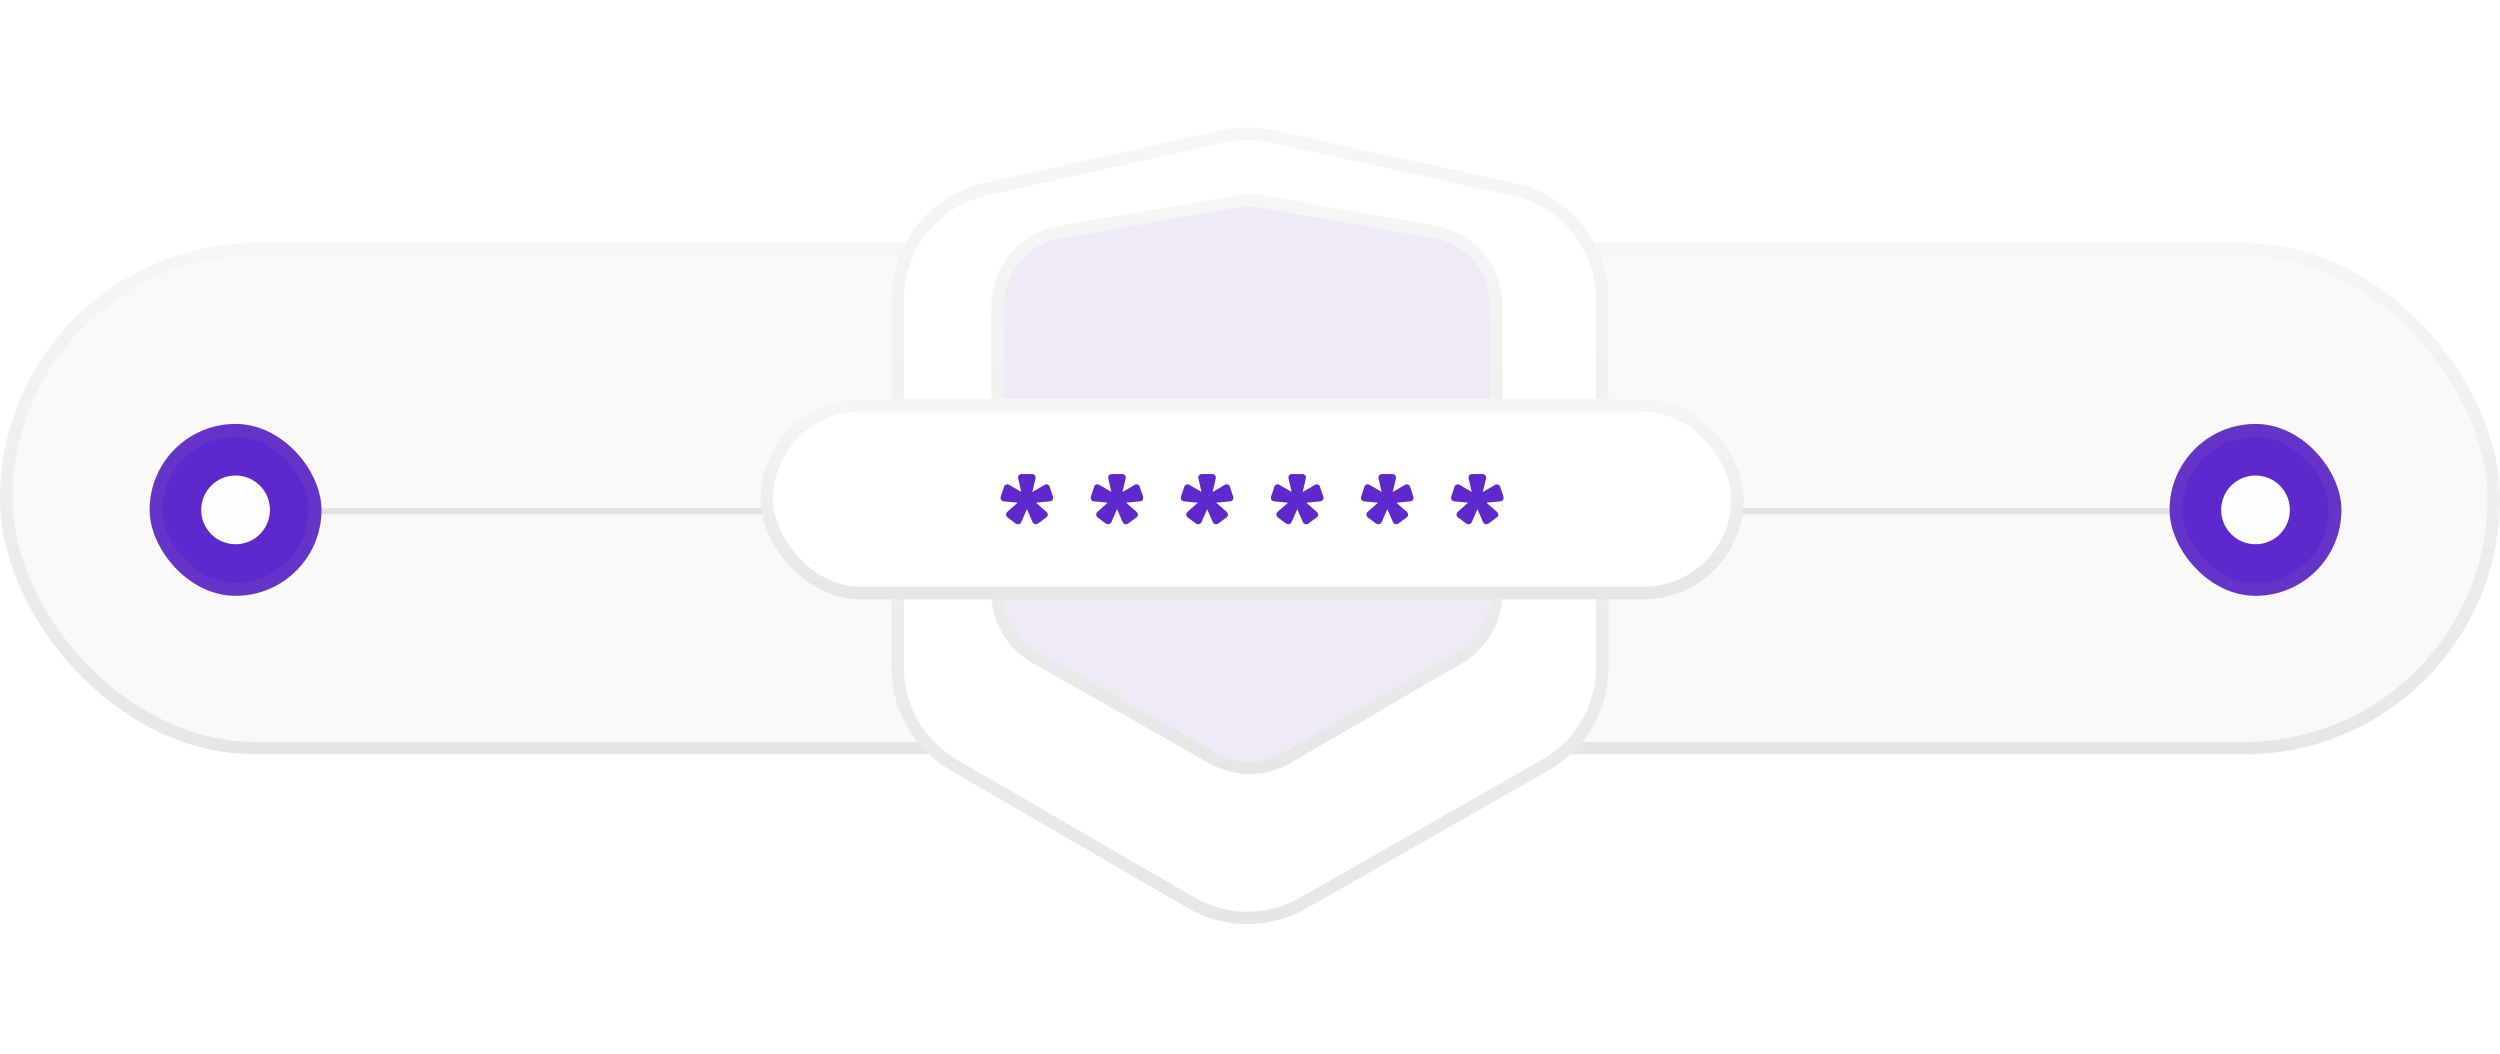 <svg width="401" height="169" viewBox="0 0 401 169" fill="none" xmlns="http://www.w3.org/2000/svg">
<rect x="1" y="40" width="399" height="80" rx="40" fill="#FAF9FA" stroke="url(#paint0_linear_225_584)" stroke-width="2"/>
<path opacity="0.2" d="M49 82L348 82" stroke="#888787"/>
<g clip-path="url(#clip0_225_584)">
<rect x="348" y="68" width="27.568" height="27.568" rx="13.784" fill="#5D28CC"/>
<rect x="349.034" y="69.034" width="25.5" height="25.5" rx="12.75" stroke="#A8A8A8" stroke-opacity="0.1" stroke-width="2.068"/>
</g>
<circle cx="361.787" cy="81.785" r="5.514" fill="#FDFDFD"/>
<g clip-path="url(#clip1_225_584)">
<rect x="24" y="68" width="27.568" height="27.568" rx="13.784" fill="#5D28CC"/>
<rect x="25.034" y="69.034" width="25.5" height="25.5" rx="12.75" stroke="#A8A8A8" stroke-opacity="0.1" stroke-width="2.068"/>
</g>
<circle cx="37.787" cy="81.785" r="5.514" fill="#FDFDFD"/>
<g filter="url(#filter0_d_225_584)">
<path d="M247.916 116.68L208.995 138.871C203.426 142.046 196.589 142.02 191.044 138.803L152.965 116.703C147.415 113.482 144 107.551 144 101.135V41.925C144 33.495 149.851 26.194 158.079 24.357L196.113 15.868C198.673 15.296 201.328 15.291 203.89 15.853L242.856 24.398C251.115 26.209 257 33.525 257 41.98V101.043C257 107.508 253.532 113.477 247.916 116.68Z" fill="white"/>
<path d="M247.916 116.68L208.995 138.871C203.426 142.046 196.589 142.02 191.044 138.803L152.965 116.703C147.415 113.482 144 107.551 144 101.135V41.925C144 33.495 149.851 26.194 158.079 24.357L196.113 15.868C198.673 15.296 201.328 15.291 203.89 15.853L242.856 24.398C251.115 26.209 257 33.525 257 41.98V101.043C257 107.508 253.532 113.477 247.916 116.68Z" stroke="url(#paint1_linear_225_584)" stroke-width="2"/>
</g>
<g filter="url(#filter1_d_225_584)">
<path d="M234.039 103.489L206.492 119.53C202.803 121.679 198.249 121.705 194.535 119.599L166.081 103.465C162.323 101.334 160 97.347 160 93.027V47.066C160 41.221 164.211 36.226 169.973 35.239L198.478 30.352C199.838 30.119 201.228 30.122 202.587 30.361L230.081 35.202C235.817 36.212 240 41.196 240 47.02V93.119C240 97.39 237.73 101.339 234.039 103.489Z" fill="#EFEAF5"/>
<path d="M234.039 103.489L206.492 119.53C202.803 121.679 198.249 121.705 194.535 119.599L166.081 103.465C162.323 101.334 160 97.347 160 93.027V47.066C160 41.221 164.211 36.226 169.973 35.239L198.478 30.352C199.838 30.119 201.228 30.122 202.587 30.361L230.081 35.202C235.817 36.212 240 41.196 240 47.02V93.119C240 97.39 237.73 101.339 234.039 103.489Z" stroke="url(#paint2_linear_225_584)" stroke-width="2"/>
</g>
<rect x="123" y="65" width="155.685" height="30.12" rx="15.06" fill="white" style="mix-blend-mode:luminosity"/>
<rect x="123" y="65" width="155.685" height="30.12" rx="15.06" stroke="url(#paint3_linear_225_584)" stroke-width="2"/>
<path d="M162.964 84.006L161.567 82.97C161.455 82.89 161.391 82.778 161.375 82.633C161.359 82.473 161.383 82.344 161.447 82.248C161.447 82.232 161.495 82.176 161.592 82.08L163.229 80.635L161.038 80.419C160.974 80.403 160.926 80.394 160.893 80.394C160.877 80.379 160.861 80.37 160.845 80.37C160.733 80.338 160.637 80.258 160.556 80.13C160.492 79.985 160.476 79.841 160.508 79.696L161.062 78.035C161.094 77.907 161.182 77.811 161.327 77.746C161.471 77.682 161.6 77.666 161.712 77.698C161.744 77.698 161.808 77.73 161.905 77.794L163.806 78.902L163.325 76.759C163.309 76.695 163.301 76.655 163.301 76.639C163.301 76.607 163.301 76.583 163.301 76.567C163.301 76.438 163.349 76.318 163.445 76.206C163.558 76.093 163.686 76.037 163.83 76.037H165.588C165.732 76.037 165.853 76.093 165.949 76.206C166.061 76.318 166.117 76.438 166.117 76.567C166.117 76.583 166.117 76.607 166.117 76.639C166.117 76.655 166.109 76.695 166.093 76.759L165.588 78.926L167.514 77.794C167.626 77.73 167.69 77.698 167.706 77.698C167.835 77.666 167.963 77.682 168.092 77.746C168.236 77.811 168.324 77.907 168.356 78.035L168.91 79.696C168.942 79.841 168.926 79.985 168.862 80.13C168.798 80.258 168.701 80.338 168.573 80.37C168.557 80.37 168.533 80.379 168.501 80.394C168.485 80.394 168.445 80.403 168.38 80.419L166.166 80.635L167.827 82.08C167.923 82.176 167.971 82.232 167.971 82.248C168.051 82.344 168.084 82.473 168.067 82.633C168.051 82.778 167.979 82.89 167.851 82.97L166.455 84.006C166.326 84.07 166.19 84.094 166.045 84.078C165.901 84.062 165.788 83.998 165.708 83.885C165.708 83.869 165.7 83.853 165.684 83.837C165.668 83.805 165.644 83.765 165.612 83.717L164.721 81.67L163.83 83.717C163.814 83.765 163.79 83.805 163.758 83.837C163.742 83.853 163.726 83.869 163.71 83.885C163.646 83.998 163.534 84.062 163.373 84.078C163.229 84.094 163.092 84.07 162.964 84.006Z" fill="#5D28CC"/>
<path d="M177.417 84.006L176.021 82.97C175.908 82.89 175.844 82.778 175.828 82.633C175.812 82.473 175.836 82.344 175.9 82.248C175.9 82.232 175.948 82.176 176.045 82.08L177.682 80.635L175.491 80.419C175.427 80.403 175.379 80.394 175.347 80.394C175.33 80.379 175.314 80.37 175.298 80.37C175.186 80.338 175.09 80.258 175.01 80.13C174.945 79.985 174.929 79.841 174.961 79.696L175.515 78.035C175.547 77.907 175.635 77.811 175.78 77.746C175.924 77.682 176.053 77.666 176.165 77.698C176.197 77.698 176.261 77.73 176.358 77.794L178.26 78.902L177.778 76.759C177.762 76.695 177.754 76.655 177.754 76.639C177.754 76.607 177.754 76.583 177.754 76.567C177.754 76.438 177.802 76.318 177.898 76.206C178.011 76.093 178.139 76.037 178.284 76.037H180.041C180.185 76.037 180.306 76.093 180.402 76.206C180.514 76.318 180.571 76.438 180.571 76.567C180.571 76.583 180.571 76.607 180.571 76.639C180.571 76.655 180.563 76.695 180.547 76.759L180.041 78.926L181.967 77.794C182.079 77.73 182.143 77.698 182.16 77.698C182.288 77.666 182.416 77.682 182.545 77.746C182.689 77.811 182.777 77.907 182.81 78.035L183.363 79.696C183.395 79.841 183.379 79.985 183.315 80.13C183.251 80.258 183.155 80.338 183.026 80.37C183.01 80.37 182.986 80.379 182.954 80.394C182.938 80.394 182.898 80.403 182.834 80.419L180.619 80.635L182.28 82.08C182.376 82.176 182.424 82.232 182.424 82.248C182.505 82.344 182.537 82.473 182.521 82.633C182.505 82.778 182.432 82.89 182.304 82.97L180.908 84.006C180.779 84.07 180.643 84.094 180.498 84.078C180.354 84.062 180.242 83.998 180.161 83.885C180.161 83.869 180.153 83.853 180.137 83.837C180.121 83.805 180.097 83.765 180.065 83.717L179.174 81.67L178.284 83.717C178.268 83.765 178.243 83.805 178.211 83.837C178.195 83.853 178.179 83.869 178.163 83.885C178.099 83.998 177.987 84.062 177.826 84.078C177.682 84.094 177.545 84.07 177.417 84.006Z" fill="#5D28CC"/>
<path d="M191.87 84.006L190.474 82.97C190.361 82.89 190.297 82.778 190.281 82.633C190.265 82.473 190.289 82.344 190.353 82.248C190.353 82.232 190.402 82.176 190.498 82.08L192.135 80.635L189.944 80.419C189.88 80.403 189.832 80.394 189.8 80.394C189.784 80.379 189.768 80.37 189.752 80.37C189.639 80.338 189.543 80.258 189.463 80.13C189.398 79.985 189.382 79.841 189.414 79.696L189.968 78.035C190 77.907 190.089 77.811 190.233 77.746C190.377 77.682 190.506 77.666 190.618 77.698C190.65 77.698 190.714 77.73 190.811 77.794L192.713 78.902L192.231 76.759C192.215 76.695 192.207 76.655 192.207 76.639C192.207 76.607 192.207 76.583 192.207 76.567C192.207 76.438 192.255 76.318 192.352 76.206C192.464 76.093 192.592 76.037 192.737 76.037H194.494C194.639 76.037 194.759 76.093 194.855 76.206C194.968 76.318 195.024 76.438 195.024 76.567C195.024 76.583 195.024 76.607 195.024 76.639C195.024 76.655 195.016 76.695 195 76.759L194.494 78.926L196.42 77.794C196.532 77.73 196.597 77.698 196.613 77.698C196.741 77.666 196.869 77.682 196.998 77.746C197.142 77.811 197.231 77.907 197.263 78.035L197.816 79.696C197.848 79.841 197.832 79.985 197.768 80.13C197.704 80.258 197.608 80.338 197.479 80.37C197.463 80.37 197.439 80.379 197.407 80.394C197.391 80.394 197.351 80.403 197.287 80.419L195.072 80.635L196.733 82.08C196.829 82.176 196.877 82.232 196.877 82.248C196.958 82.344 196.99 82.473 196.974 82.633C196.958 82.778 196.885 82.89 196.757 82.97L195.361 84.006C195.232 84.07 195.096 84.094 194.952 84.078C194.807 84.062 194.695 83.998 194.614 83.885C194.614 83.869 194.606 83.853 194.59 83.837C194.574 83.805 194.55 83.765 194.518 83.717L193.627 81.67L192.737 83.717C192.721 83.765 192.697 83.805 192.664 83.837C192.648 83.853 192.632 83.869 192.616 83.885C192.552 83.998 192.44 84.062 192.279 84.078C192.135 84.094 191.998 84.07 191.87 84.006Z" fill="#5D28CC"/>
<path d="M206.323 84.006L204.927 82.97C204.815 82.89 204.75 82.778 204.734 82.633C204.718 82.473 204.742 82.344 204.807 82.248C204.807 82.232 204.855 82.176 204.951 82.08L206.588 80.635L204.397 80.419C204.333 80.403 204.285 80.394 204.253 80.394C204.237 80.379 204.221 80.37 204.205 80.37C204.092 80.338 203.996 80.258 203.916 80.13C203.852 79.985 203.836 79.841 203.868 79.696L204.421 78.035C204.453 77.907 204.542 77.811 204.686 77.746C204.831 77.682 204.959 77.666 205.071 77.698C205.103 77.698 205.168 77.73 205.264 77.794L207.166 78.902L206.684 76.759C206.668 76.695 206.66 76.655 206.66 76.639C206.66 76.607 206.66 76.583 206.66 76.567C206.66 76.438 206.708 76.318 206.805 76.206C206.917 76.093 207.045 76.037 207.19 76.037H208.947C209.092 76.037 209.212 76.093 209.308 76.206C209.421 76.318 209.477 76.438 209.477 76.567C209.477 76.583 209.477 76.607 209.477 76.639C209.477 76.655 209.469 76.695 209.453 76.759L208.947 78.926L210.873 77.794C210.986 77.73 211.05 77.698 211.066 77.698C211.194 77.666 211.323 77.682 211.451 77.746C211.595 77.811 211.684 77.907 211.716 78.035L212.269 79.696C212.302 79.841 212.286 79.985 212.221 80.13C212.157 80.258 212.061 80.338 211.932 80.37C211.916 80.37 211.892 80.379 211.86 80.394C211.844 80.394 211.804 80.403 211.74 80.419L209.525 80.635L211.186 82.08C211.282 82.176 211.331 82.232 211.331 82.248C211.411 82.344 211.443 82.473 211.427 82.633C211.411 82.778 211.339 82.89 211.21 82.97L209.814 84.006C209.686 84.07 209.549 84.094 209.405 84.078C209.26 84.062 209.148 83.998 209.068 83.885C209.068 83.869 209.06 83.853 209.044 83.837C209.027 83.805 209.003 83.765 208.971 83.717L208.081 81.67L207.19 83.717C207.174 83.765 207.15 83.805 207.118 83.837C207.102 83.853 207.086 83.869 207.069 83.885C207.005 83.998 206.893 84.062 206.732 84.078C206.588 84.094 206.452 84.07 206.323 84.006Z" fill="#5D28CC"/>
<path d="M220.768 84.006L219.372 82.97C219.26 82.89 219.196 82.778 219.18 82.633C219.164 82.473 219.188 82.344 219.252 82.248C219.252 82.232 219.3 82.176 219.396 82.08L221.033 80.635L218.843 80.419C218.778 80.403 218.73 80.394 218.698 80.394C218.682 80.379 218.666 80.37 218.65 80.37C218.538 80.338 218.441 80.258 218.361 80.13C218.297 79.985 218.281 79.841 218.313 79.696L218.867 78.035C218.899 77.907 218.987 77.811 219.131 77.746C219.276 77.682 219.404 77.666 219.517 77.698C219.549 77.698 219.613 77.73 219.709 77.794L221.611 78.902L221.13 76.759C221.114 76.695 221.106 76.655 221.106 76.639C221.106 76.607 221.106 76.583 221.106 76.567C221.106 76.438 221.154 76.318 221.25 76.206C221.362 76.093 221.491 76.037 221.635 76.037H223.393C223.537 76.037 223.657 76.093 223.754 76.206C223.866 76.318 223.922 76.438 223.922 76.567C223.922 76.583 223.922 76.607 223.922 76.639C223.922 76.655 223.914 76.695 223.898 76.759L223.393 78.926L225.318 77.794C225.431 77.73 225.495 77.698 225.511 77.698C225.639 77.666 225.768 77.682 225.896 77.746C226.041 77.811 226.129 77.907 226.161 78.035L226.715 79.696C226.747 79.841 226.731 79.985 226.667 80.13C226.602 80.258 226.506 80.338 226.378 80.37C226.362 80.37 226.338 80.379 226.306 80.394C226.289 80.394 226.249 80.403 226.185 80.419L223.97 80.635L225.631 82.08C225.728 82.176 225.776 82.232 225.776 82.248C225.856 82.344 225.888 82.473 225.872 82.633C225.856 82.778 225.784 82.89 225.656 82.97L224.259 84.006C224.131 84.07 223.994 84.094 223.85 84.078C223.706 84.062 223.593 83.998 223.513 83.885C223.513 83.869 223.505 83.853 223.489 83.837C223.473 83.805 223.449 83.765 223.417 83.717L222.526 81.67L221.635 83.717C221.619 83.765 221.595 83.805 221.563 83.837C221.547 83.853 221.531 83.869 221.515 83.885C221.451 83.998 221.338 84.062 221.178 84.078C221.033 84.094 220.897 84.07 220.768 84.006Z" fill="#5D28CC"/>
<path d="M235.222 84.006L233.825 82.97C233.713 82.89 233.649 82.778 233.633 82.633C233.617 82.473 233.641 82.344 233.705 82.248C233.705 82.232 233.753 82.176 233.849 82.08L235.486 80.635L233.296 80.419C233.231 80.403 233.183 80.394 233.151 80.394C233.135 80.379 233.119 80.37 233.103 80.37C232.991 80.338 232.894 80.258 232.814 80.13C232.75 79.985 232.734 79.841 232.766 79.696L233.32 78.035C233.352 77.907 233.44 77.811 233.585 77.746C233.729 77.682 233.857 77.666 233.97 77.698C234.002 77.698 234.066 77.73 234.162 77.794L236.064 78.902L235.583 76.759C235.567 76.695 235.559 76.655 235.559 76.639C235.559 76.607 235.559 76.583 235.559 76.567C235.559 76.438 235.607 76.318 235.703 76.206C235.815 76.093 235.944 76.037 236.088 76.037H237.846C237.99 76.037 238.11 76.093 238.207 76.206C238.319 76.318 238.375 76.438 238.375 76.567C238.375 76.583 238.375 76.607 238.375 76.639C238.375 76.655 238.367 76.695 238.351 76.759L237.846 78.926L239.772 77.794C239.884 77.73 239.948 77.698 239.964 77.698C240.093 77.666 240.221 77.682 240.349 77.746C240.494 77.811 240.582 77.907 240.614 78.035L241.168 79.696C241.2 79.841 241.184 79.985 241.12 80.13C241.056 80.258 240.959 80.338 240.831 80.37C240.815 80.37 240.791 80.379 240.759 80.394C240.743 80.394 240.702 80.403 240.638 80.419L238.423 80.635L240.085 82.08C240.181 82.176 240.229 82.232 240.229 82.248C240.309 82.344 240.341 82.473 240.325 82.633C240.309 82.778 240.237 82.89 240.109 82.97L238.712 84.006C238.584 84.07 238.448 84.094 238.303 84.078C238.159 84.062 238.046 83.998 237.966 83.885C237.966 83.869 237.958 83.853 237.942 83.837C237.926 83.805 237.902 83.765 237.87 83.717L236.979 81.67L236.088 83.717C236.072 83.765 236.048 83.805 236.016 83.837C236 83.853 235.984 83.869 235.968 83.885C235.904 83.998 235.791 84.062 235.631 84.078C235.486 84.094 235.35 84.07 235.222 84.006Z" fill="#5D28CC"/>
<defs>
<filter id="filter0_d_225_584" x="123" y="0.435" width="155" height="167.799" filterUnits="userSpaceOnUse" color-interpolation-filters="sRGB">
<feFlood flood-opacity="0" result="BackgroundImageFix"/>
<feColorMatrix in="SourceAlpha" type="matrix" values="0 0 0 0 0 0 0 0 0 0 0 0 0 0 0 0 0 0 127 0" result="hardAlpha"/>
<feOffset dy="6"/>
<feGaussianBlur stdDeviation="10"/>
<feComposite in2="hardAlpha" operator="out"/>
<feColorMatrix type="matrix" values="0 0 0 0 0 0 0 0 0 0 0 0 0 0 0 0 0 0 0.08 0"/>
<feBlend mode="normal" in2="BackgroundImageFix" result="effect1_dropShadow_225_584"/>
<feBlend mode="normal" in="SourceGraphic" in2="effect1_dropShadow_225_584" result="shape"/>
</filter>
<filter id="filter1_d_225_584" x="158.209" y="29.18" width="83.582" height="95.771" filterUnits="userSpaceOnUse" color-interpolation-filters="sRGB">
<feFlood flood-opacity="0" result="BackgroundImageFix"/>
<feColorMatrix in="SourceAlpha" type="matrix" values="0 0 0 0 0 0 0 0 0 0 0 0 0 0 0 0 0 0 127 0" result="hardAlpha"/>
<feMorphology radius="2.209" operator="erode" in="SourceAlpha" result="effect1_dropShadow_225_584"/>
<feOffset dy="2"/>
<feGaussianBlur stdDeviation="1.5"/>
<feComposite in2="hardAlpha" operator="out"/>
<feColorMatrix type="matrix" values="0 0 0 0 0 0 0 0 0 0 0 0 0 0 0 0 0 0 0.25 0"/>
<feBlend mode="normal" in2="BackgroundImageFix" result="effect1_dropShadow_225_584"/>
<feBlend mode="normal" in="SourceGraphic" in2="effect1_dropShadow_225_584" result="shape"/>
</filter>
<linearGradient id="paint0_linear_225_584" x1="200.5" y1="39" x2="200.5" y2="121" gradientUnits="userSpaceOnUse">
<stop stop-color="#F6F6F6"/>
<stop offset="1" stop-color="#E6E6E6"/>
</linearGradient>
<linearGradient id="paint1_linear_225_584" x1="200.5" y1="15" x2="200.5" y2="144" gradientUnits="userSpaceOnUse">
<stop stop-color="#F6F6F6"/>
<stop offset="1" stop-color="#E6E6E6"/>
</linearGradient>
<linearGradient id="paint2_linear_225_584" x1="200" y1="30" x2="200" y2="123" gradientUnits="userSpaceOnUse">
<stop stop-color="#F6F6F6"/>
<stop offset="1" stop-color="#E6E6E6"/>
</linearGradient>
<linearGradient id="paint3_linear_225_584" x1="200.843" y1="64" x2="200.843" y2="96.12" gradientUnits="userSpaceOnUse">
<stop stop-color="#F6F6F6"/>
<stop offset="1" stop-color="#E6E6E6"/>
</linearGradient>
<clipPath id="clip0_225_584">
<rect x="348" y="68" width="27.568" height="27.568" rx="13.784" fill="white"/>
</clipPath>
<clipPath id="clip1_225_584">
<rect x="24" y="68" width="27.568" height="27.568" rx="13.784" fill="white"/>
</clipPath>
</defs>
</svg>
